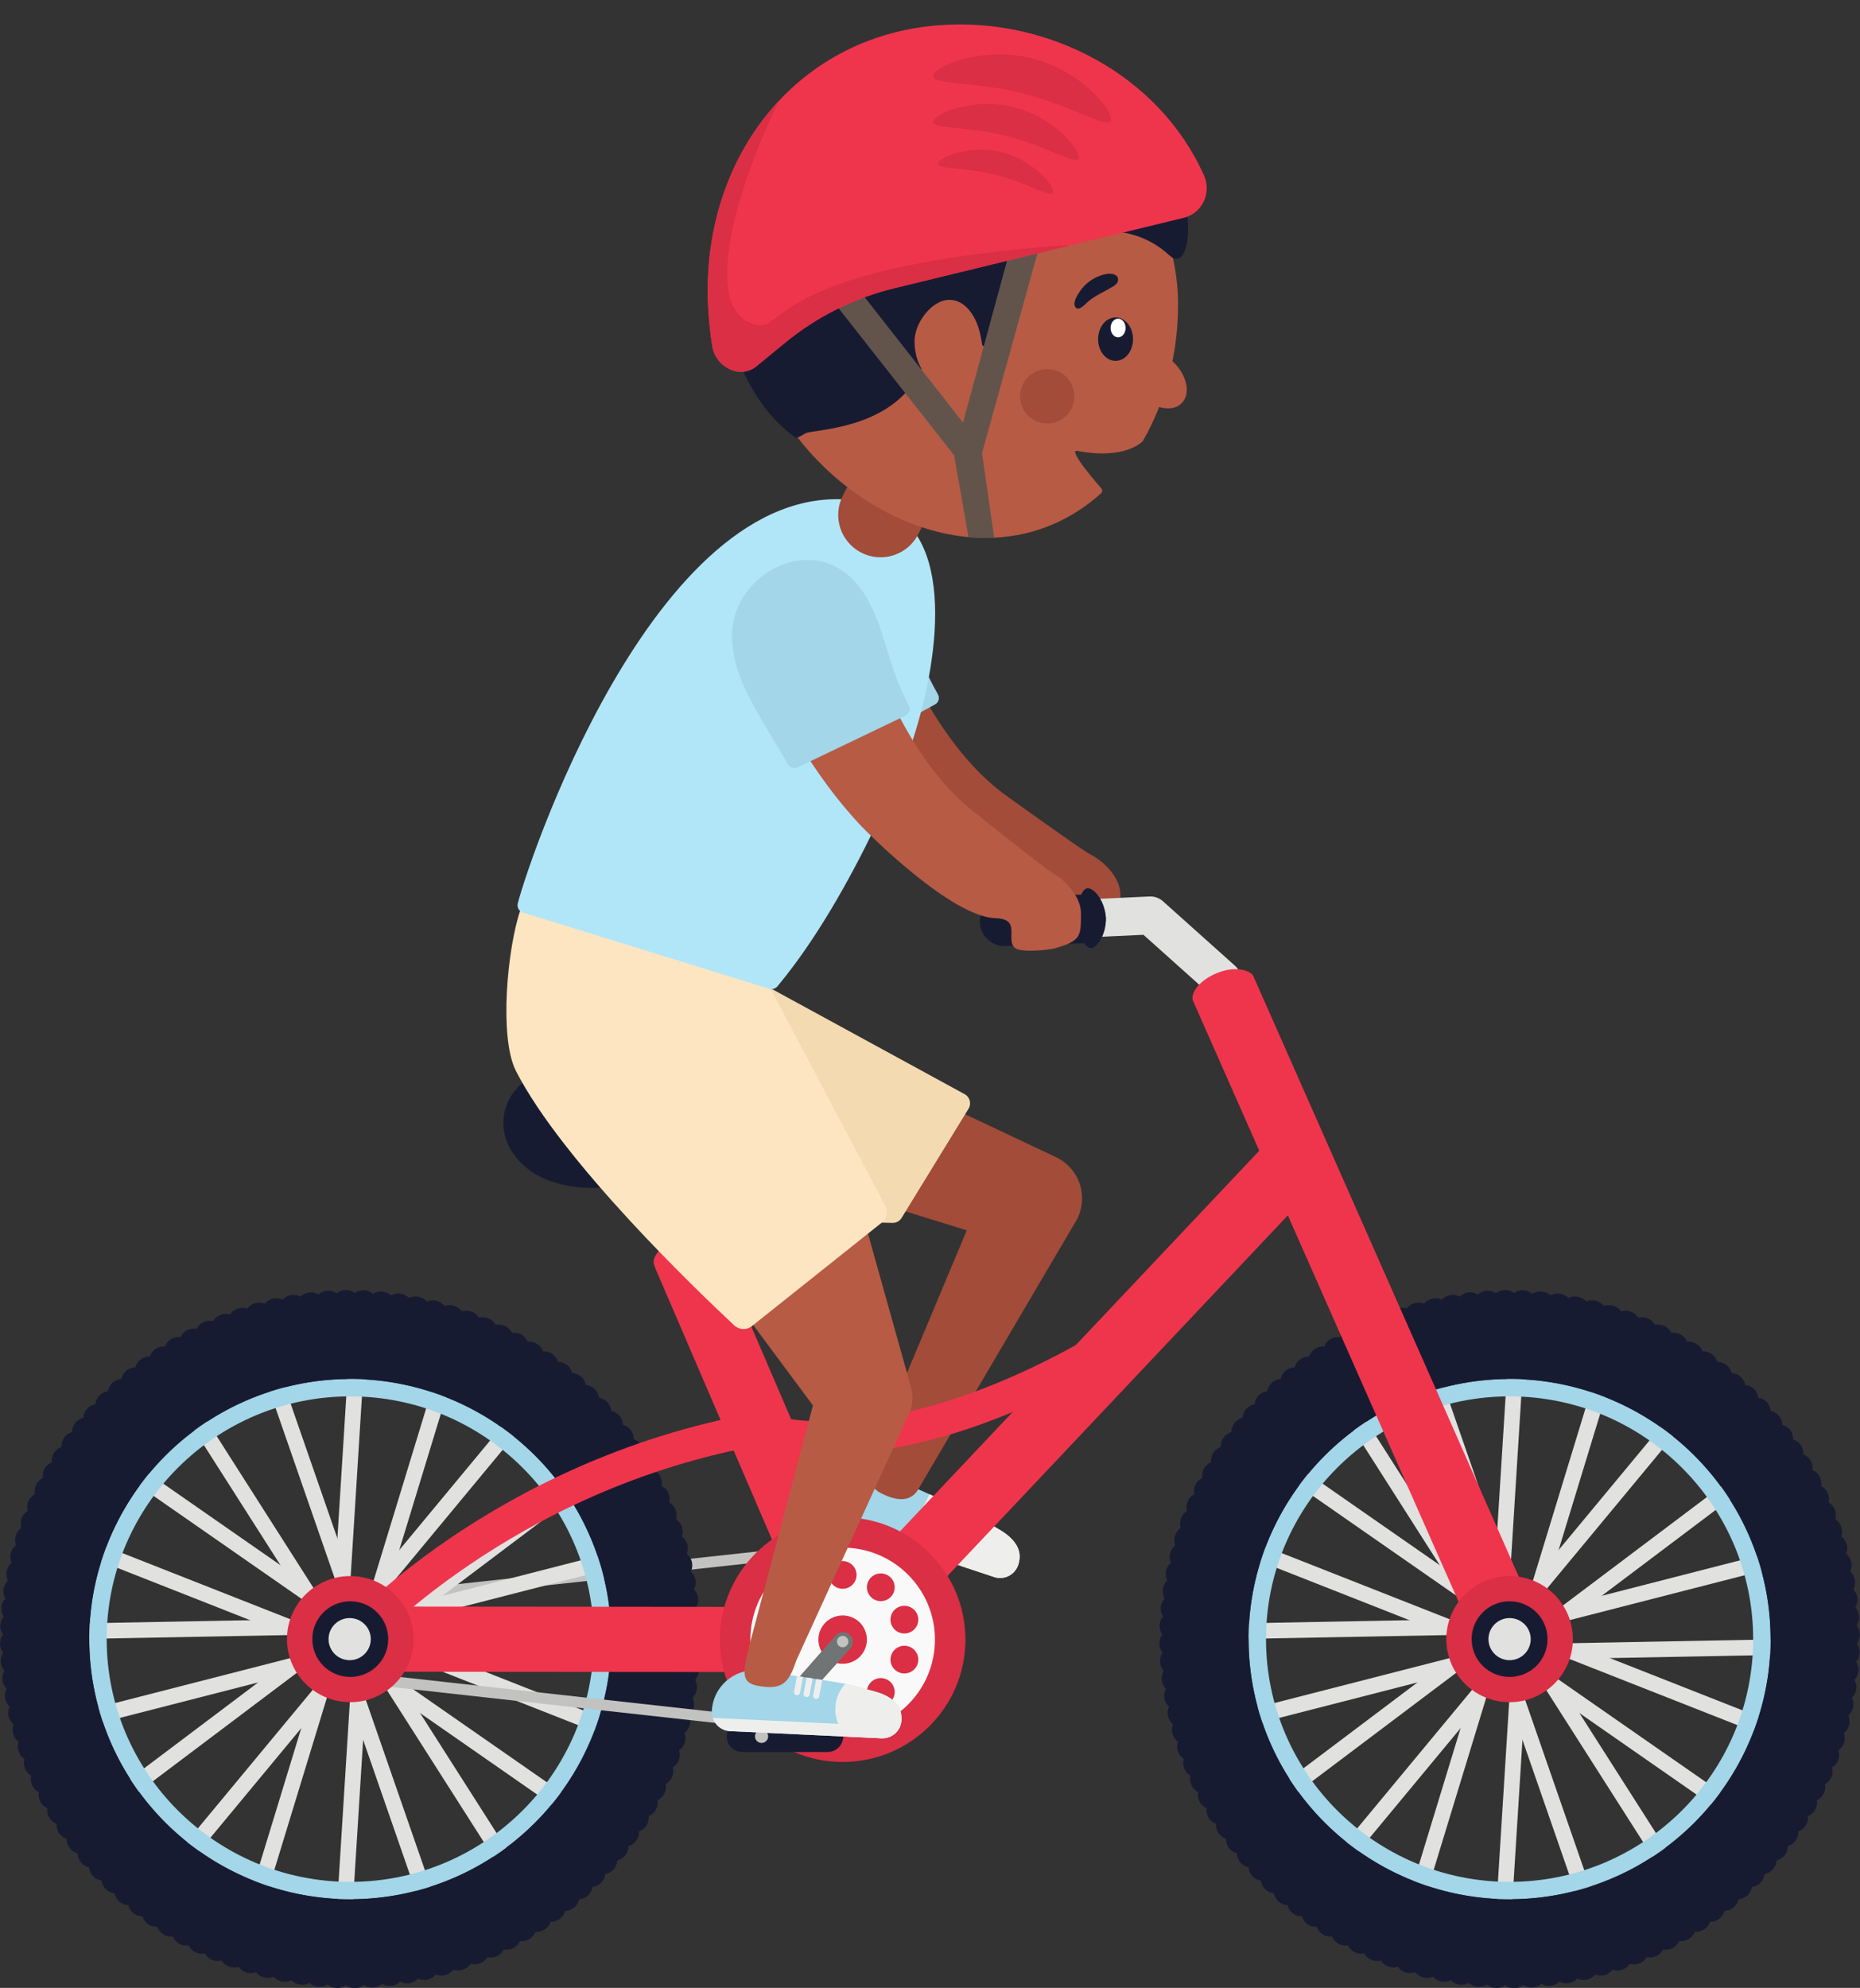 <?xml version="1.0" encoding="UTF-8"?><svg xmlns="http://www.w3.org/2000/svg" xmlns:xlink="http://www.w3.org/1999/xlink" height="496.0" preserveAspectRatio="xMidYMid meet" version="1.0" viewBox="0.0 -6.1 464.1 496.0" width="464.1" zoomAndPan="magnify"><rect x="0.0" y="-6.1" width="464.1" height="496.0" fill="#333333" stroke="none"/><defs><clipPath id="a"><path d="M 289 315 L 464.059 315 L 464.059 489.98 L 289 489.98 Z M 289 315"/></clipPath><clipPath id="b"><path d="M 0 315 L 175 315 L 175 489.98 L 0 489.98 Z M 0 315"/></clipPath></defs><g><g><path d="M 221.793 148.434 C 221.793 148.441 221.785 148.434 221.789 148.453 L 221.816 148.535 L 221.875 148.715 L 222.008 149.113 L 222.305 149.965 C 222.512 150.543 222.734 151.133 222.961 151.727 C 223.41 152.91 223.902 154.102 224.398 155.293 C 225.406 157.672 226.492 160.035 227.648 162.359 C 229.953 167.016 232.559 171.488 235.41 175.695 C 236.852 177.785 238.355 179.809 239.926 181.742 C 241.512 183.652 243.16 185.473 244.879 187.184 C 246.609 188.859 248.406 190.414 250.266 191.832 C 252.141 193.203 269.727 205.824 271.715 206.883 L 272.129 207.102 C 275.723 209.012 279.367 212.891 279.531 216.711 C 279.77 222.172 280.094 223.504 273.633 225.703 C 271.863 226.305 265.48 227.23 263.754 226.293 C 260.719 224.637 265.078 218.836 258.328 219 C 247.328 219.273 225.555 199.574 223.223 197.328 C 220.914 195.07 218.723 192.73 216.637 190.324 C 212.5 185.5 208.758 180.441 205.375 175.191 C 203.68 172.566 202.066 169.895 200.527 167.16 C 199.766 165.789 199.008 164.41 198.277 162.996 C 197.91 162.285 197.551 161.574 197.188 160.84 L 196.648 159.723 L 196.371 159.133 L 196.227 158.812 L 196.051 158.422 L 194.367 154.57 C 191.195 147.328 194.496 138.887 201.738 135.715 C 208.98 132.543 217.426 135.844 220.594 143.086 C 221.352 144.812 221.738 146.656 221.793 148.434" fill="#a24c39"/></g><g><path d="M 233.305 169.672 L 207.09 183.906 C 206.273 184.352 205.242 184.117 204.715 183.352 C 203.777 182 202.859 180.629 201.965 179.246 C 196.484 170.746 189.004 161.441 189.039 150.797 C 189.086 137.414 205.27 126.512 216.922 135.133 C 225.344 141.359 227.082 153.441 231.473 162.301 C 232.289 163.953 233.145 165.578 234.035 167.176 C 234.531 168.062 234.195 169.188 233.305 169.672" fill="#a2d6e8"/></g><g><path d="M 254.078 384.332 C 253.891 384.902 253.613 385.41 253.25 385.84 C 253.199 385.902 253.141 385.969 253.086 386.031 C 252.688 386.48 252.207 386.84 251.684 387.105 C 250.594 387.652 249.293 387.785 248.039 387.367 L 212.129 375.449 C 210.926 375.051 209.984 374.207 209.422 373.16 C 209.09 372.531 208.891 371.832 208.863 371.105 C 208.828 370.547 208.91 369.969 209.102 369.402 C 211.102 363.367 217.895 360.414 223.684 363.043 C 224.344 363.348 227.969 364.957 231.918 366.738 C 232.371 366.938 232.836 367.148 233.297 367.355 C 233.578 367.484 233.859 367.609 234.145 367.734 C 234.598 367.945 235.047 368.145 235.496 368.348 C 235.797 368.484 236.09 368.617 236.383 368.75 C 236.828 368.957 237.27 369.152 237.691 369.348 C 240.285 370.531 242.379 371.512 242.996 371.859 C 245.234 373.109 247.465 374.391 249.633 375.711 C 252.785 377.629 255.383 380.406 254.078 384.332" fill="#a2d6e8"/></g><g><path d="M 253.25 385.84 C 252.828 386.379 252.285 386.805 251.688 387.105 C 250.594 387.652 249.293 387.785 248.039 387.371 L 212.129 375.453 C 210.199 374.812 208.945 373.039 208.867 371.109 L 253.25 385.84" fill="#eeefed"/></g><g><path d="M 254.078 384.332 C 253.891 384.902 253.613 385.41 253.25 385.84 C 252.82 386.375 252.281 386.801 251.684 387.105 C 250.59 387.648 249.289 387.785 248.035 387.367 L 239.949 384.684 C 238.543 382.422 238.117 379.578 239.02 376.855 C 239.738 374.688 241.184 372.965 242.996 371.859 C 245.234 373.109 247.465 374.391 249.633 375.711 C 252.785 377.629 255.383 380.406 254.078 384.332" fill="#eeefed"/></g><g><path d="M 233.297 367.355 C 233.285 367.387 233.273 367.414 233.258 367.445 L 231.523 370.941 C 231.336 371.316 230.883 371.473 230.508 371.285 C 230.133 371.102 229.98 370.645 230.164 370.273 L 231.898 366.77 C 231.902 366.758 231.91 366.746 231.918 366.738 C 232.371 366.938 232.836 367.148 233.297 367.355" fill="#eeefed"/></g><g><path d="M 235.477 368.43 C 235.465 368.461 235.449 368.492 235.438 368.523 L 233.703 372.023 C 233.52 372.398 233.059 372.551 232.688 372.363 C 232.312 372.184 232.156 371.723 232.344 371.352 L 234.074 367.848 C 234.098 367.809 234.117 367.773 234.145 367.734 C 234.598 367.945 235.047 368.145 235.496 368.348 C 235.492 368.379 235.484 368.402 235.477 368.43" fill="#eeefed"/></g><g><path d="M 237.656 369.504 C 237.645 369.539 237.629 369.57 237.613 369.602 L 235.883 373.105 C 235.695 373.477 235.242 373.633 234.863 373.445 C 234.492 373.262 234.34 372.805 234.523 372.43 L 236.258 368.93 C 236.293 368.863 236.336 368.801 236.383 368.75 C 236.828 368.957 237.27 369.152 237.691 369.348 C 237.688 369.398 237.676 369.453 237.656 369.504" fill="#eeefed"/></g><g><path d="M 219.438 261.828 L 262 281.918 L 263.469 282.609 C 269.16 285.297 271.594 292.082 268.91 297.77 C 268.867 297.859 268.801 297.996 268.754 298.086 L 229.402 365.012 C 227.402 368.938 223.695 368.445 219.773 366.445 C 216.152 364.598 216.402 360.609 217.754 356.883 L 246.445 288.414 L 253.203 304.582 L 208.234 290.695 C 200.043 288.168 195.453 279.477 197.984 271.285 C 200.512 263.098 209.203 258.508 217.395 261.035 C 218.074 261.246 218.809 261.539 219.438 261.828" fill="#a24c39"/></g><g><path d="M 224.957 297.797 C 224.484 298.57 223.641 299.039 222.73 299.027 C 214.461 298.938 173.141 297.918 149.211 286.789 C 140.492 282.734 139.668 256.098 138.688 245.199 C 138.559 243.773 139.621 242.516 141.047 242.398 C 149.453 241.699 175.684 239.477 186.68 238.004 C 187.227 237.934 187.773 238.035 188.258 238.297 L 240.707 266.914 C 242.004 267.621 242.445 269.27 241.672 270.531 L 224.957 297.797" fill="#f3dab1"/></g><g><path d="M 206.156 356.75 C 194.84 356.75 188.656 354.395 188.062 354.152 C 185.98 353.316 184.969 350.953 185.805 348.867 C 186.641 346.785 189.008 345.773 191.09 346.609 C 191.145 346.633 199.242 349.68 214.316 348.164 C 228.34 346.758 251.395 341.012 281.621 321.637 C 283.512 320.426 286.023 320.977 287.238 322.863 C 288.449 324.754 287.898 327.27 286.008 328.48 C 249.586 351.828 222.512 356.75 206.156 356.75" fill="#ef354c"/></g><g><path d="M 171.133 311.473 C 169.223 311.473 167.422 310.312 166.699 308.418 L 156.285 281.059 C 155.352 278.609 156.582 275.871 159.027 274.941 C 161.477 274.008 164.219 275.238 165.148 277.684 L 175.562 305.043 C 176.496 307.492 175.266 310.23 172.82 311.164 C 172.266 311.375 171.695 311.473 171.133 311.473" fill="#e1e1df"/></g><g><path d="M 194.301 278.543 C 192.965 277.156 190.93 276.039 189.441 275.605 C 178.211 272.324 172.25 270.906 162.168 267.234 C 154.688 264.512 147.262 260.953 140.41 260.367 C 134.391 259.855 127.23 264.867 125.875 271.402 C 124.309 278.953 129.656 285.535 136.273 288.203 C 141.258 290.215 147.777 290.855 153.027 289.816 C 159.156 288.598 164.34 285.414 170.703 284.883 C 177.68 284.297 181.008 284.316 187.977 284.742 C 190.426 284.891 194.656 285.312 195.484 282.234 C 195.867 280.805 195.285 279.566 194.301 278.543" fill="#171b32"/></g><g><path d="M 87.543 394.793 L 87.25 392.098 L 210.109 378.707 L 210.402 381.398 L 87.543 394.793" fill="#c2c3c1"/></g><g><path d="M 400.969 327.738 L 404.703 328.871 L 381.344 405.402 L 377.609 404.273 L 400.969 327.738" fill="#e1e1df"/></g><g><path d="M 380.723 324.094 L 376.828 323.852 L 371.832 403.691 L 375.727 403.934 L 380.723 324.094" fill="#e1e1df"/></g><g><path d="M 352.012 327.855 L 355.695 326.582 L 381.938 402.184 L 378.25 403.453 L 352.012 327.855" fill="#e1e1df"/></g><g><path d="M 333.48 336.766 L 330.188 338.848 L 373.234 406.367 L 376.527 404.281 L 333.48 336.766" fill="#e1e1df"/></g><g><path d="M 312.469 356.629 L 314.703 353.438 L 380.52 399.23 L 378.285 402.418 L 312.469 356.629" fill="#e1e1df"/></g><g><path d="M 302.73 374.691 L 301.297 378.305 L 375.945 407.715 L 377.383 404.098 L 302.73 374.691" fill="#e1e1df"/></g><g><path d="M 297.449 403.066 L 297.375 399.18 L 377.633 397.668 L 377.703 401.559 L 297.449 403.066" fill="#e1e1df"/></g><g><path d="M 300.227 423.383 L 301.199 427.148 L 378.934 407.211 L 377.961 403.445 L 300.227 423.383" fill="#e1e1df"/></g><g><path d="M 312.688 449.438 L 310.336 446.332 L 374.371 398.102 L 376.727 401.203 L 312.688 449.438" fill="#e1e1df"/></g><g><path d="M 326.918 464.246 L 329.926 466.723 L 381.055 405.059 L 378.051 402.578 L 326.918 464.246" fill="#e1e1df"/></g><g><path d="M 352.363 478.023 L 348.633 476.891 L 371.992 400.355 L 375.727 401.488 L 352.363 478.023" fill="#e1e1df"/></g><g><path d="M 372.613 481.668 L 376.508 481.91 L 381.504 402.07 L 377.605 401.828 L 372.613 481.668" fill="#e1e1df"/></g><g><path d="M 401.324 477.906 L 397.637 479.18 L 371.395 403.578 L 375.086 402.309 L 401.324 477.906" fill="#e1e1df"/></g><g><path d="M 419.855 468.996 L 423.148 466.91 L 380.102 399.395 L 376.809 401.477 L 419.855 468.996" fill="#e1e1df"/></g><g><path d="M 440.863 449.137 L 438.633 452.324 L 372.812 406.531 L 375.047 403.344 L 440.863 449.137" fill="#e1e1df"/></g><g><path d="M 450.602 431.07 L 452.035 427.453 L 377.387 398.047 L 375.953 401.664 L 450.602 431.07" fill="#e1e1df"/></g><g><path d="M 455.887 402.695 L 455.957 406.582 L 375.703 408.094 L 375.629 404.203 L 455.887 402.695" fill="#e1e1df"/></g><g><path d="M 453.109 382.379 L 452.137 378.613 L 374.398 398.551 L 375.371 402.316 L 453.109 382.379" fill="#e1e1df"/></g><g><path d="M 440.645 356.324 L 442.996 359.426 L 378.961 407.66 L 376.609 404.559 L 440.645 356.324" fill="#e1e1df"/></g><g><path d="M 426.418 341.516 L 423.41 339.039 L 372.277 400.703 L 375.285 403.184 L 426.418 341.516" fill="#e1e1df"/></g><g><path d="M 376.668 337.977 C 340.758 337.977 311.543 367.094 311.543 402.883 C 311.543 438.668 340.758 467.785 376.668 467.785 C 412.578 467.785 441.793 438.668 441.793 402.883 C 441.793 367.094 412.578 337.977 376.668 337.977 Z M 376.668 463.449 C 343.156 463.449 315.891 436.277 315.891 402.883 C 315.891 369.484 343.156 342.312 376.668 342.312 C 410.18 342.312 437.441 369.484 437.441 402.883 C 437.441 436.277 410.18 463.449 376.668 463.449" fill="#a2d6e8"/></g><g clip-path="url(#a)"><path d="M 314.703 422.852 C 303.652 388.801 322.461 352.137 356.629 341.125 C 390.797 330.113 427.582 348.859 438.633 382.91 C 449.68 416.961 430.871 453.625 396.707 464.637 C 362.539 475.648 325.75 456.902 314.703 422.852 Z M 464.062 401.785 C 464.062 400.918 463.762 400.121 463.258 399.488 C 463.691 398.844 463.93 398.062 463.887 397.23 C 463.84 396.363 463.496 395.582 462.961 394.977 C 463.359 394.309 463.559 393.52 463.469 392.688 C 463.379 391.824 462.992 391.062 462.43 390.484 C 462.789 389.801 462.945 389 462.816 388.176 C 462.68 387.316 462.254 386.574 461.66 386.027 C 461.984 385.324 462.098 384.52 461.926 383.703 C 461.742 382.852 461.281 382.133 460.656 381.617 C 460.945 380.898 461.02 380.086 460.801 379.281 C 460.574 378.441 460.074 377.75 459.426 377.266 C 459.676 376.535 459.703 375.719 459.445 374.926 C 459.176 374.098 458.641 373.434 457.969 372.984 C 458.18 372.242 458.164 371.426 457.863 370.645 C 457.551 369.836 456.984 369.195 456.285 368.785 C 456.461 368.031 456.402 367.219 456.062 366.453 C 455.707 365.66 455.105 365.055 454.387 364.68 C 454.52 363.918 454.418 363.105 454.039 362.363 C 453.641 361.586 453.008 361.012 452.266 360.676 C 452.359 359.906 452.223 359.105 451.805 358.383 C 451.367 357.629 450.699 357.102 449.945 356.805 C 450 356.027 449.824 355.23 449.367 354.527 C 448.891 353.797 448.195 353.301 447.426 353.047 C 447.438 352.266 447.223 351.48 446.727 350.801 C 446.215 350.094 445.492 349.641 444.711 349.422 C 444.684 348.645 444.426 347.867 443.895 347.219 C 443.344 346.539 442.602 346.121 441.809 345.945 C 441.742 345.172 441.441 344.41 440.883 343.785 C 440.297 343.141 439.531 342.762 438.73 342.629 C 438.621 341.855 438.285 341.113 437.688 340.52 C 437.07 339.902 436.289 339.566 435.48 339.473 C 435.332 338.711 434.957 337.984 434.332 337.422 C 433.68 336.84 432.883 336.543 432.07 336.492 C 431.883 335.738 431.469 335.031 430.812 334.504 C 430.137 333.953 429.32 333.699 428.508 333.691 C 428.281 332.949 427.828 332.266 427.148 331.773 C 426.441 331.262 425.613 331.051 424.805 331.086 C 424.535 330.352 424.051 329.695 423.348 329.238 C 422.613 328.762 421.777 328.594 420.969 328.672 C 420.664 327.953 420.145 327.324 419.414 326.902 C 418.66 326.469 417.82 326.344 417.02 326.461 C 416.68 325.762 416.117 325.16 415.367 324.777 C 414.59 324.383 413.738 324.289 412.945 324.449 C 412.566 323.773 411.977 323.207 411.211 322.867 C 410.414 322.512 409.559 322.465 408.777 322.664 C 408.363 322.008 407.742 321.473 406.965 321.176 C 406.148 320.863 405.293 320.859 404.52 321.098 C 404.07 320.465 403.426 319.965 402.629 319.707 C 401.801 319.438 400.945 319.477 400.188 319.758 C 399.707 319.148 399.035 318.684 398.227 318.469 C 397.383 318.242 396.531 318.324 395.789 318.645 C 395.277 318.062 394.582 317.633 393.766 317.457 C 392.91 317.277 392.066 317.406 391.34 317.766 C 390.797 317.207 390.082 316.812 389.254 316.684 C 388.395 316.547 387.555 316.719 386.848 317.113 C 386.281 316.59 385.543 316.23 384.711 316.145 C 383.844 316.055 383.016 316.27 382.332 316.703 C 381.734 316.207 380.98 315.887 380.145 315.844 C 379.273 315.797 378.457 316.059 377.797 316.523 C 377.176 316.059 376.406 315.781 375.57 315.781 C 374.695 315.781 373.898 316.082 373.262 316.586 C 372.617 316.152 371.832 315.914 370.996 315.957 C 370.125 316.004 369.344 316.348 368.734 316.879 C 368.066 316.484 367.273 316.285 366.441 316.371 C 365.574 316.465 364.809 316.848 364.23 317.41 C 363.543 317.051 362.738 316.895 361.91 317.023 C 361.051 317.16 360.305 317.586 359.758 318.176 C 359.055 317.852 358.242 317.738 357.422 317.914 C 356.57 318.094 355.848 318.555 355.332 319.176 C 354.613 318.887 353.797 318.816 352.988 319.031 C 352.145 319.258 351.449 319.754 350.965 320.402 C 350.23 320.152 349.414 320.125 348.617 320.383 C 347.785 320.652 347.117 321.184 346.672 321.855 C 345.922 321.645 345.105 321.66 344.324 321.961 C 343.508 322.27 342.867 322.84 342.457 323.531 C 341.699 323.359 340.883 323.418 340.117 323.758 C 339.32 324.109 338.711 324.711 338.336 325.426 C 337.57 325.293 336.758 325.395 336.012 325.77 C 335.23 326.168 334.652 326.801 334.316 327.539 C 333.547 327.445 332.742 327.582 332.02 327.996 C 331.262 328.434 330.73 329.102 330.434 329.852 C 329.652 329.797 328.852 329.973 328.148 330.43 C 327.414 330.902 326.918 331.598 326.66 332.363 C 325.883 332.352 325.09 332.566 324.41 333.059 C 323.703 333.57 323.242 334.289 323.027 335.07 C 322.246 335.098 321.469 335.352 320.812 335.879 C 320.137 336.43 319.715 337.172 319.539 337.961 C 318.762 338.027 317.996 338.324 317.371 338.887 C 316.723 339.469 316.344 340.23 316.207 341.027 C 315.434 341.137 314.688 341.473 314.094 342.066 C 313.473 342.684 313.137 343.465 313.043 344.266 C 312.277 344.414 311.547 344.789 310.984 345.414 C 310.398 346.062 310.102 346.859 310.051 347.664 C 309.293 347.852 308.586 348.266 308.059 348.918 C 307.508 349.594 307.25 350.406 307.242 351.215 C 306.496 351.441 305.812 351.891 305.316 352.57 C 304.805 353.273 304.59 354.098 304.625 354.906 C 303.891 355.172 303.23 355.656 302.773 356.359 C 302.297 357.09 302.129 357.926 302.203 358.73 C 301.484 359.035 300.852 359.551 300.43 360.277 C 299.996 361.031 299.871 361.867 299.988 362.664 C 299.285 363.008 298.68 363.566 298.301 364.312 C 297.902 365.09 297.809 365.934 297.969 366.727 C 297.289 367.105 296.723 367.691 296.383 368.453 C 296.027 369.246 295.977 370.098 296.176 370.883 C 295.52 371.293 294.984 371.91 294.684 372.688 C 294.371 373.5 294.363 374.352 294.605 375.121 C 293.973 375.57 293.469 376.215 293.211 377.008 C 292.941 377.832 292.98 378.684 293.262 379.441 C 292.652 379.922 292.184 380.59 291.965 381.395 C 291.738 382.234 291.824 383.082 292.145 383.824 C 291.559 384.332 291.129 385.027 290.953 385.84 C 290.77 386.691 290.902 387.535 291.262 388.258 C 290.703 388.797 290.305 389.512 290.176 390.336 C 290.039 391.195 290.211 392.031 290.609 392.734 C 290.082 393.301 289.723 394.035 289.637 394.863 C 289.543 395.73 289.762 396.555 290.195 397.234 C 289.695 397.828 289.379 398.582 289.336 399.414 C 289.289 400.281 289.547 401.094 290.016 401.754 C 289.551 402.371 289.27 403.141 289.27 403.973 C 289.27 404.844 289.574 405.641 290.074 406.273 C 289.645 406.918 289.406 407.699 289.449 408.531 C 289.492 409.398 289.84 410.18 290.371 410.785 C 289.973 411.449 289.777 412.242 289.863 413.074 C 289.957 413.938 290.34 414.699 290.906 415.277 C 290.543 415.961 290.387 416.762 290.52 417.586 C 290.656 418.445 291.078 419.188 291.676 419.734 C 291.348 420.434 291.234 421.242 291.41 422.059 C 291.59 422.91 292.055 423.629 292.676 424.141 C 292.387 424.859 292.316 425.676 292.531 426.48 C 292.758 427.32 293.258 428.012 293.906 428.492 C 293.656 429.227 293.629 430.043 293.887 430.836 C 294.156 431.664 294.691 432.328 295.367 432.777 C 295.152 433.52 295.168 434.336 295.469 435.113 C 295.781 435.926 296.352 436.562 297.047 436.977 C 296.875 437.73 296.934 438.543 297.273 439.305 C 297.629 440.102 298.23 440.707 298.945 441.082 C 298.812 441.844 298.914 442.652 299.297 443.398 C 299.691 444.176 300.328 444.75 301.066 445.086 C 300.977 445.855 301.109 446.656 301.527 447.375 C 301.965 448.133 302.637 448.66 303.391 448.957 C 303.336 449.734 303.512 450.531 303.969 451.234 C 304.445 451.965 305.141 452.457 305.91 452.719 C 305.895 453.496 306.113 454.281 306.605 454.961 C 307.121 455.664 307.844 456.121 308.625 456.34 C 308.652 457.117 308.91 457.891 309.438 458.543 C 309.988 459.223 310.73 459.641 311.523 459.816 C 311.594 460.59 311.891 461.352 312.453 461.973 C 313.039 462.621 313.805 463 314.605 463.133 C 314.711 463.906 315.051 464.648 315.645 465.242 C 316.262 465.859 317.047 466.195 317.852 466.289 C 318 467.055 318.379 467.777 319.004 468.34 C 319.652 468.922 320.453 469.219 321.262 469.27 C 321.453 470.023 321.867 470.73 322.52 471.258 C 323.199 471.805 324.016 472.062 324.824 472.066 C 325.055 472.812 325.504 473.496 326.184 473.988 C 326.891 474.5 327.719 474.711 328.531 474.676 C 328.797 475.41 329.281 476.066 329.988 476.523 C 330.723 477 331.559 477.168 332.367 477.09 C 332.672 477.805 333.191 478.438 333.918 478.855 C 334.676 479.293 335.516 479.418 336.312 479.301 C 336.656 480 337.219 480.602 337.969 480.984 C 338.746 481.379 339.598 481.473 340.391 481.312 C 340.77 481.988 341.359 482.555 342.121 482.895 C 342.918 483.246 343.773 483.297 344.559 483.098 C 344.973 483.754 345.59 484.289 346.371 484.586 C 347.188 484.898 348.043 484.902 348.816 484.66 C 349.262 485.293 349.906 485.797 350.703 486.055 C 351.535 486.324 352.391 486.281 353.148 486.004 C 353.629 486.613 354.301 487.078 355.105 487.293 C 355.949 487.52 356.801 487.434 357.547 487.113 C 358.055 487.699 358.75 488.129 359.57 488.305 C 360.422 488.484 361.27 488.355 361.996 487.996 C 362.535 488.555 363.254 488.949 364.078 489.078 C 364.941 489.215 365.777 489.043 366.484 488.645 C 367.055 489.172 367.789 489.531 368.621 489.617 C 369.492 489.707 370.32 489.492 371.004 489.059 C 371.598 489.555 372.352 489.875 373.188 489.918 C 374.059 489.961 374.875 489.703 375.535 489.238 C 376.156 489.699 376.926 489.98 377.766 489.98 C 378.637 489.98 379.438 489.68 380.07 489.18 C 380.719 489.609 381.5 489.848 382.336 489.805 C 383.207 489.758 383.992 489.414 384.602 488.883 C 385.266 489.277 386.062 489.477 386.895 489.387 C 387.762 489.297 388.527 488.914 389.105 488.352 C 389.793 488.711 390.598 488.867 391.422 488.734 C 392.285 488.602 393.027 488.18 393.574 487.582 C 394.281 487.91 395.094 488.023 395.91 487.848 C 396.766 487.668 397.484 487.207 398 486.586 C 398.723 486.875 399.539 486.945 400.348 486.73 C 401.191 486.504 401.887 486.008 402.367 485.359 C 403.102 485.609 403.922 485.637 404.719 485.379 C 405.547 485.109 406.215 484.578 406.664 483.906 C 407.41 484.117 408.23 484.102 409.012 483.805 C 409.824 483.492 410.465 482.926 410.879 482.23 C 411.637 482.402 412.453 482.344 413.219 482.004 C 414.016 481.652 414.621 481.051 414.996 480.336 C 415.762 480.469 416.574 480.367 417.32 479.988 C 418.102 479.594 418.68 478.961 419.016 478.223 C 419.789 478.316 420.59 478.18 421.316 477.766 C 422.074 477.328 422.602 476.66 422.902 475.91 C 423.68 475.965 424.48 475.789 425.188 475.332 C 425.922 474.859 426.414 474.164 426.672 473.398 C 427.453 473.41 428.242 473.195 428.926 472.703 C 429.633 472.191 430.09 471.473 430.309 470.691 C 431.09 470.664 431.867 470.41 432.52 469.883 C 433.199 469.332 433.617 468.594 433.797 467.801 C 434.574 467.734 435.336 467.438 435.961 466.875 C 436.613 466.293 436.992 465.531 437.125 464.734 C 437.898 464.625 438.645 464.289 439.242 463.695 C 439.859 463.078 440.199 462.301 440.289 461.496 C 441.059 461.348 441.785 460.973 442.348 460.348 C 442.934 459.699 443.23 458.902 443.281 458.098 C 444.039 457.906 444.746 457.496 445.277 456.844 C 445.828 456.168 446.082 455.355 446.09 454.547 C 446.836 454.32 447.523 453.871 448.016 453.191 C 448.531 452.484 448.742 451.66 448.711 450.855 C 449.441 450.59 450.102 450.105 450.562 449.402 C 451.035 448.668 451.207 447.836 451.129 447.031 C 451.848 446.727 452.48 446.207 452.902 445.484 C 453.34 444.73 453.465 443.895 453.348 443.098 C 454.051 442.754 454.652 442.195 455.035 441.449 C 455.434 440.676 455.527 439.824 455.367 439.035 C 456.047 438.656 456.613 438.07 456.953 437.309 C 457.309 436.516 457.359 435.66 457.156 434.879 C 457.816 434.469 458.352 433.852 458.652 433.074 C 458.965 432.262 458.969 431.41 458.727 430.637 C 459.363 430.191 459.867 429.551 460.125 428.758 C 460.395 427.93 460.355 427.078 460.07 426.32 C 460.684 425.844 461.152 425.172 461.367 424.367 C 461.594 423.527 461.512 422.68 461.188 421.938 C 461.773 421.43 462.207 420.734 462.383 419.918 C 462.562 419.07 462.434 418.227 462.074 417.504 C 462.633 416.965 463.027 416.25 463.16 415.426 C 463.297 414.566 463.121 413.73 462.727 413.027 C 463.254 412.461 463.609 411.727 463.699 410.898 C 463.789 410.031 463.574 409.207 463.141 408.527 C 463.637 407.93 463.957 407.18 464 406.348 C 464.047 405.48 463.785 404.664 463.316 404.008 C 463.785 403.387 464.062 402.621 464.062 401.785" fill="#171b32"/></g><g><path d="M 314.586 264.246 C 312.785 264.246 311.062 263.211 310.27 261.465 L 301.074 241.262 L 285.312 227.145 L 257.77 228.434 C 255.152 228.559 252.934 226.535 252.812 223.918 C 252.691 221.301 254.711 219.082 257.328 218.961 L 286.809 217.582 C 288.059 217.52 289.266 217.957 290.191 218.785 L 308.141 234.859 C 308.629 235.297 309.023 235.832 309.293 236.43 L 318.898 257.539 C 319.984 259.922 318.934 262.734 316.551 263.816 C 315.91 264.105 315.242 264.246 314.586 264.246" fill="#e1e1df"/></g><g><path d="M 250.789 229.938 L 270.066 229.27 C 273.422 229.152 276.047 226.34 275.93 222.984 C 275.812 219.633 273 217.008 269.645 217.125 L 250.367 217.793 C 247.016 217.91 244.391 220.723 244.508 224.078 C 244.625 227.43 247.438 230.055 250.789 229.938" fill="#171b32"/></g><g><path d="M 111.699 327.738 L 115.43 328.871 L 92.07 405.402 L 88.34 404.273 L 111.699 327.738" fill="#e1e1df"/></g><g><path d="M 91.453 324.094 L 87.559 323.852 L 82.562 403.691 L 86.457 403.934 L 91.453 324.094" fill="#e1e1df"/></g><g><path d="M 62.738 327.855 L 66.426 326.582 L 92.668 402.184 L 88.98 403.453 L 62.738 327.855" fill="#e1e1df"/></g><g><path d="M 44.207 336.766 L 40.914 338.848 L 83.965 406.367 L 87.258 404.281 L 44.207 336.766" fill="#e1e1df"/></g><g><path d="M 23.199 356.629 L 25.43 353.438 L 91.25 399.23 L 89.016 402.418 L 23.199 356.629" fill="#e1e1df"/></g><g><path d="M 13.461 374.691 L 12.027 378.305 L 86.676 407.715 L 88.109 404.098 L 13.461 374.691" fill="#e1e1df"/></g><g><path d="M 8.18 403.066 L 8.105 399.18 L 88.359 397.668 L 88.434 401.559 L 8.18 403.066" fill="#e1e1df"/></g><g><path d="M 10.957 423.383 L 11.926 427.148 L 89.664 407.211 L 88.691 403.445 L 10.957 423.383" fill="#e1e1df"/></g><g><path d="M 23.418 449.438 L 21.066 446.332 L 85.102 398.102 L 87.453 401.203 L 23.418 449.438" fill="#e1e1df"/></g><g><path d="M 37.648 464.246 L 40.656 466.723 L 91.785 405.059 L 88.777 402.578 L 37.648 464.246" fill="#e1e1df"/></g><g><path d="M 63.094 478.023 L 59.359 476.891 L 82.719 400.355 L 86.453 401.488 L 63.094 478.023" fill="#e1e1df"/></g><g><path d="M 83.34 481.668 L 87.234 481.91 L 92.23 402.07 L 88.336 401.828 L 83.34 481.668" fill="#e1e1df"/></g><g><path d="M 112.055 477.906 L 108.367 479.18 L 82.125 403.578 L 85.812 402.309 L 112.055 477.906" fill="#e1e1df"/></g><g><path d="M 130.586 468.996 L 133.879 466.91 L 90.828 399.395 L 87.535 401.477 L 130.586 468.996" fill="#e1e1df"/></g><g><path d="M 151.594 449.137 L 149.359 452.324 L 83.543 406.531 L 85.777 403.344 L 151.594 449.137" fill="#e1e1df"/></g><g><path d="M 161.332 431.07 L 162.766 427.453 L 88.117 398.047 L 86.684 401.664 L 161.332 431.07" fill="#e1e1df"/></g><g><path d="M 166.613 402.695 L 166.688 406.582 L 86.434 408.094 L 86.359 404.203 L 166.613 402.695" fill="#e1e1df"/></g><g><path d="M 163.836 382.379 L 162.863 378.613 L 85.129 398.551 L 86.102 402.316 L 163.836 382.379" fill="#e1e1df"/></g><g><path d="M 151.375 356.324 L 153.727 359.426 L 89.691 407.66 L 87.336 404.559 L 151.375 356.324" fill="#e1e1df"/></g><g><path d="M 137.145 341.516 L 134.137 339.039 L 83.008 400.703 L 86.016 403.184 L 137.145 341.516" fill="#e1e1df"/></g><g><path d="M 87.395 337.977 C 51.484 337.977 22.273 367.094 22.273 402.883 C 22.273 438.668 51.484 467.785 87.395 467.785 C 123.305 467.785 152.52 438.668 152.52 402.883 C 152.52 367.094 123.305 337.977 87.395 337.977 Z M 87.395 463.449 C 53.883 463.449 26.621 436.277 26.621 402.883 C 26.621 369.484 53.883 342.312 87.395 342.312 C 120.906 342.312 148.172 369.484 148.172 402.883 C 148.172 436.277 120.906 463.449 87.395 463.449" fill="#a2d6e8"/></g><g clip-path="url(#b)"><path d="M 25.43 422.852 C 14.383 388.801 33.191 352.137 67.355 341.125 C 101.523 330.113 138.312 348.859 149.359 382.91 C 160.41 416.961 141.602 453.625 107.434 464.637 C 73.266 475.648 36.48 456.902 25.43 422.852 Z M 174.793 401.785 C 174.793 400.918 174.488 400.121 173.988 399.488 C 174.422 398.844 174.656 398.062 174.613 397.23 C 174.57 396.363 174.227 395.582 173.691 394.977 C 174.09 394.309 174.285 393.52 174.199 392.688 C 174.105 391.824 173.723 391.062 173.156 390.484 C 173.52 389.801 173.676 389 173.543 388.176 C 173.406 387.316 172.984 386.574 172.387 386.027 C 172.715 385.324 172.828 384.52 172.652 383.703 C 172.473 382.852 172.012 382.133 171.387 381.617 C 171.676 380.898 171.746 380.086 171.531 379.281 C 171.305 378.441 170.805 377.75 170.156 377.266 C 170.406 376.535 170.434 375.719 170.176 374.926 C 169.906 374.098 169.371 373.434 168.695 372.984 C 168.91 372.242 168.895 371.426 168.594 370.645 C 168.281 369.836 167.711 369.195 167.016 368.785 C 167.188 368.031 167.129 367.219 166.789 366.453 C 166.434 365.66 165.832 365.055 165.117 364.68 C 165.25 363.918 165.148 363.105 164.77 362.363 C 164.371 361.586 163.734 361.012 162.996 360.676 C 163.086 359.906 162.953 359.105 162.535 358.383 C 162.098 357.629 161.43 357.102 160.672 356.805 C 160.727 356.027 160.555 355.23 160.094 354.527 C 159.617 353.797 158.922 353.301 158.152 353.047 C 158.168 352.266 157.949 351.48 157.457 350.801 C 156.941 350.094 156.223 349.641 155.438 349.422 C 155.41 348.645 155.152 347.867 154.625 347.219 C 154.074 346.539 153.332 346.121 152.539 345.945 C 152.473 345.172 152.172 344.41 151.609 343.785 C 151.023 343.141 150.262 342.762 149.461 342.629 C 149.352 341.855 149.012 341.113 148.418 340.52 C 147.801 339.902 147.016 339.566 146.211 339.473 C 146.062 338.711 145.684 337.984 145.059 337.422 C 144.41 336.84 143.609 336.543 142.801 336.492 C 142.609 335.738 142.195 335.031 141.543 334.504 C 140.863 333.953 140.051 333.699 139.238 333.691 C 139.008 332.949 138.559 332.266 137.879 331.773 C 137.172 331.262 136.344 331.051 135.531 331.086 C 135.266 330.352 134.781 329.695 134.074 329.238 C 133.34 328.762 132.504 328.594 131.695 328.672 C 131.391 327.953 130.871 327.324 130.145 326.902 C 129.391 326.469 128.551 326.344 127.75 326.461 C 127.406 325.762 126.844 325.16 126.094 324.777 C 125.316 324.383 124.469 324.289 123.672 324.449 C 123.297 323.773 122.703 323.207 121.941 322.867 C 121.145 322.512 120.289 322.465 119.504 322.664 C 119.09 322.008 118.473 321.473 117.691 321.176 C 116.879 320.863 116.02 320.859 115.246 321.098 C 114.801 320.465 114.156 319.965 113.359 319.707 C 112.527 319.438 111.676 319.477 110.914 319.758 C 110.434 319.148 109.766 318.684 108.957 318.469 C 108.113 318.242 107.262 318.324 106.52 318.645 C 106.008 318.062 105.312 317.633 104.492 317.457 C 103.641 317.277 102.793 317.406 102.066 317.766 C 101.527 317.207 100.809 316.812 99.984 316.684 C 99.121 316.547 98.285 316.719 97.578 317.113 C 97.008 316.59 96.273 316.23 95.441 316.145 C 94.574 316.055 93.742 316.27 93.059 316.703 C 92.465 316.207 91.711 315.887 90.875 315.844 C 90.004 315.797 89.188 316.059 88.527 316.523 C 87.906 316.059 87.137 315.781 86.297 315.781 C 85.426 315.781 84.625 316.082 83.992 316.586 C 83.344 316.152 82.562 315.914 81.727 315.957 C 80.855 316.004 80.07 316.348 79.465 316.879 C 78.797 316.484 78 316.285 77.168 316.371 C 76.301 316.465 75.535 316.848 74.957 317.41 C 74.27 317.051 73.469 316.895 72.641 317.023 C 71.777 317.16 71.035 317.586 70.488 318.176 C 69.781 317.852 68.969 317.738 68.152 317.91 C 67.297 318.094 66.578 318.555 66.062 319.176 C 65.34 318.887 64.523 318.816 63.715 319.031 C 62.875 319.258 62.18 319.754 61.695 320.402 C 60.961 320.152 60.141 320.125 59.344 320.383 C 58.516 320.652 57.848 321.184 57.398 321.855 C 56.652 321.645 55.832 321.66 55.051 321.961 C 54.238 322.27 53.598 322.84 53.184 323.531 C 52.426 323.359 51.609 323.418 50.848 323.758 C 50.051 324.109 49.441 324.711 49.066 325.426 C 48.301 325.293 47.488 325.395 46.742 325.77 C 45.961 326.168 45.383 326.801 45.047 327.539 C 44.277 327.445 43.473 327.582 42.746 327.996 C 41.988 328.434 41.461 329.102 41.16 329.852 C 40.383 329.797 39.582 329.973 38.875 330.43 C 38.145 330.902 37.648 331.598 37.391 332.363 C 36.609 332.352 35.82 332.566 35.137 333.059 C 34.43 333.57 33.973 334.289 33.754 335.07 C 32.977 335.094 32.195 335.352 31.543 335.879 C 30.863 336.43 30.445 337.172 30.27 337.961 C 29.488 338.027 28.727 338.324 28.102 338.887 C 27.453 339.469 27.07 340.23 26.938 341.027 C 26.164 341.137 25.418 341.473 24.82 342.066 C 24.203 342.684 23.863 343.465 23.773 344.266 C 23.004 344.414 22.277 344.789 21.715 345.414 C 21.129 346.062 20.832 346.859 20.781 347.664 C 20.023 347.852 19.316 348.266 18.785 348.918 C 18.234 349.594 17.98 350.406 17.973 351.215 C 17.227 351.441 16.539 351.891 16.047 352.57 C 15.531 353.273 15.32 354.098 15.355 354.906 C 14.621 355.172 13.961 355.656 13.504 356.359 C 13.027 357.09 12.855 357.926 12.934 358.73 C 12.215 359.035 11.582 359.551 11.16 360.277 C 10.723 361.031 10.598 361.867 10.715 362.664 C 10.012 363.008 9.41 363.566 9.027 364.312 C 8.633 365.09 8.539 365.934 8.695 366.727 C 8.02 367.105 7.449 367.691 7.109 368.453 C 6.754 369.246 6.707 370.098 6.906 370.883 C 6.25 371.293 5.711 371.91 5.41 372.688 C 5.098 373.5 5.094 374.352 5.336 375.121 C 4.699 375.57 4.195 376.215 3.938 377.008 C 3.668 377.832 3.707 378.684 3.992 379.441 C 3.379 379.922 2.91 380.59 2.695 381.395 C 2.469 382.234 2.551 383.082 2.875 383.824 C 2.289 384.332 1.855 385.027 1.68 385.84 C 1.5 386.691 1.629 387.535 1.988 388.258 C 1.43 388.797 1.035 389.512 0.906 390.336 C 0.77 391.195 0.941 392.031 1.34 392.734 C 0.809 393.301 0.453 394.035 0.363 394.863 C 0.273 395.73 0.488 396.555 0.922 397.234 C 0.426 397.828 0.105 398.582 0.062 399.414 C 0.016 400.281 0.277 401.094 0.746 401.754 C 0.281 402.371 0 403.141 0 403.973 C 0 404.844 0.301 405.641 0.805 406.273 C 0.371 406.918 0.133 407.699 0.176 408.531 C 0.223 409.398 0.566 410.18 1.102 410.785 C 0.703 411.449 0.504 412.242 0.594 413.074 C 0.684 413.938 1.07 414.699 1.637 415.277 C 1.273 415.961 1.117 416.762 1.246 417.586 C 1.383 418.445 1.809 419.188 2.402 419.73 C 2.078 420.434 1.965 421.242 2.137 422.059 C 2.32 422.91 2.781 423.629 3.406 424.141 C 3.117 424.859 3.047 425.676 3.262 426.48 C 3.488 427.32 3.988 428.012 4.637 428.492 C 4.387 429.227 4.359 430.043 4.617 430.836 C 4.887 431.664 5.422 432.328 6.094 432.777 C 5.883 433.52 5.898 434.336 6.199 435.113 C 6.512 435.926 7.078 436.562 7.777 436.977 C 7.605 437.73 7.66 438.543 8 439.305 C 8.355 440.102 8.957 440.707 9.676 441.082 C 9.543 441.844 9.645 442.652 10.023 443.398 C 10.422 444.176 11.059 444.75 11.797 445.086 C 11.707 445.855 11.84 446.656 12.258 447.375 C 12.695 448.133 13.363 448.66 14.117 448.957 C 14.062 449.734 14.238 450.531 14.699 451.234 C 15.172 451.965 15.867 452.457 16.641 452.719 C 16.625 453.496 16.844 454.281 17.336 454.961 C 17.852 455.664 18.57 456.121 19.352 456.34 C 19.379 457.117 19.637 457.891 20.168 458.543 C 20.719 459.223 21.461 459.641 22.254 459.816 C 22.32 460.59 22.621 461.352 23.184 461.973 C 23.77 462.621 24.531 463 25.332 463.133 C 25.441 463.906 25.777 464.648 26.375 465.242 C 26.992 465.859 27.777 466.195 28.582 466.289 C 28.73 467.055 29.105 467.777 29.73 468.34 C 30.383 468.922 31.184 469.219 31.992 469.27 C 32.18 470.023 32.594 470.73 33.25 471.258 C 33.93 471.805 34.742 472.062 35.555 472.066 C 35.781 472.812 36.234 473.496 36.914 473.988 C 37.621 474.5 38.449 474.711 39.258 474.676 C 39.527 475.41 40.012 476.066 40.719 476.523 C 41.449 476.996 42.285 477.168 43.094 477.09 C 43.398 477.805 43.918 478.438 44.648 478.855 C 45.402 479.293 46.242 479.418 47.043 479.301 C 47.387 480 47.945 480.602 48.695 480.984 C 49.473 481.379 50.324 481.473 51.117 481.312 C 51.496 481.988 52.086 482.555 52.852 482.895 C 53.648 483.246 54.504 483.297 55.285 483.098 C 55.699 483.754 56.32 484.289 57.102 484.586 C 57.914 484.898 58.77 484.902 59.543 484.66 C 59.992 485.293 60.637 485.797 61.434 486.055 C 62.262 486.324 63.117 486.281 63.875 486.004 C 64.355 486.613 65.027 487.078 65.836 487.293 C 66.68 487.52 67.531 487.434 68.273 487.113 C 68.785 487.699 69.48 488.129 70.297 488.305 C 71.152 488.484 71.996 488.355 72.723 487.996 C 73.266 488.555 73.98 488.949 74.809 489.078 C 75.668 489.215 76.508 489.043 77.215 488.645 C 77.781 489.172 78.52 489.531 79.352 489.617 C 80.219 489.707 81.047 489.492 81.73 489.059 C 82.328 489.555 83.082 489.875 83.918 489.918 C 84.789 489.961 85.605 489.703 86.266 489.238 C 86.887 489.699 87.656 489.98 88.492 489.98 C 89.367 489.98 90.168 489.68 90.801 489.18 C 91.445 489.609 92.23 489.848 93.066 489.805 C 93.938 489.758 94.719 489.414 95.328 488.883 C 95.996 489.277 96.789 489.477 97.621 489.387 C 98.488 489.297 99.254 488.914 99.836 488.352 C 100.52 488.711 101.324 488.867 102.152 488.734 C 103.012 488.602 103.758 488.18 104.305 487.582 C 105.012 487.91 105.82 488.023 106.641 487.848 C 107.492 487.668 108.215 487.207 108.73 486.586 C 109.449 486.875 110.266 486.945 111.074 486.73 C 111.918 486.504 112.613 486.008 113.098 485.359 C 113.832 485.609 114.648 485.637 115.445 485.379 C 116.277 485.109 116.945 484.578 117.395 483.906 C 118.141 484.117 118.961 484.102 119.738 483.805 C 120.555 483.492 121.195 482.926 121.605 482.23 C 122.363 482.402 123.18 482.344 123.945 482.004 C 124.742 481.652 125.352 481.051 125.727 480.336 C 126.492 480.469 127.305 480.367 128.051 479.988 C 128.832 479.594 129.41 478.961 129.746 478.223 C 130.516 478.316 131.32 478.18 132.043 477.766 C 132.801 477.328 133.332 476.66 133.629 475.91 C 134.41 475.965 135.211 475.789 135.914 475.332 C 136.648 474.859 137.145 474.164 137.402 473.398 C 138.184 473.41 138.973 473.195 139.652 472.703 C 140.359 472.191 140.82 471.473 141.035 470.691 C 141.816 470.664 142.594 470.406 143.25 469.883 C 143.93 469.332 144.348 468.594 144.523 467.801 C 145.301 467.734 146.066 467.438 146.691 466.875 C 147.34 466.293 147.719 465.531 147.855 464.734 C 148.629 464.625 149.375 464.289 149.969 463.695 C 150.59 463.078 150.93 462.301 151.02 461.496 C 151.785 461.348 152.516 460.973 153.078 460.348 C 153.664 459.699 153.961 458.902 154.012 458.098 C 154.77 457.906 155.477 457.496 156.008 456.844 C 156.555 456.168 156.812 455.355 156.82 454.547 C 157.566 454.32 158.25 453.871 158.746 453.191 C 159.262 452.484 159.473 451.66 159.438 450.855 C 160.172 450.586 160.832 450.105 161.289 449.402 C 161.766 448.668 161.934 447.836 161.859 447.031 C 162.578 446.727 163.211 446.207 163.633 445.484 C 164.066 444.73 164.191 443.895 164.074 443.098 C 164.777 442.754 165.383 442.195 165.766 441.449 C 166.16 440.676 166.254 439.824 166.094 439.035 C 166.773 438.656 167.344 438.07 167.684 437.309 C 168.035 436.516 168.086 435.66 167.887 434.879 C 168.543 434.469 169.078 433.852 169.379 433.074 C 169.691 432.262 169.699 431.406 169.457 430.637 C 170.09 430.191 170.594 429.551 170.852 428.758 C 171.121 427.93 171.082 427.078 170.801 426.32 C 171.41 425.844 171.883 425.172 172.098 424.367 C 172.324 423.527 172.238 422.68 171.918 421.938 C 172.504 421.43 172.938 420.734 173.109 419.918 C 173.293 419.07 173.16 418.227 172.805 417.504 C 173.359 416.965 173.758 416.25 173.887 415.426 C 174.023 414.566 173.852 413.73 173.453 413.027 C 173.98 412.461 174.34 411.727 174.43 410.898 C 174.52 410.031 174.301 409.207 173.867 408.527 C 174.367 407.93 174.688 407.18 174.73 406.348 C 174.773 405.48 174.516 404.664 174.047 404.008 C 174.512 403.387 174.793 402.621 174.793 401.785" fill="#171b32"/></g><g><path d="M 210.105 427.305 L 87.246 413.66 L 87.547 410.969 L 210.402 424.613 L 210.105 427.305" fill="#c2c3c1"/></g><g><path d="M 210.262 411.113 C 210.258 411.113 210.258 411.113 210.254 411.113 L 87.391 411.008 C 82.898 411.004 79.266 407.363 79.27 402.875 C 79.27 398.387 82.91 394.75 87.395 394.75 C 87.398 394.75 87.402 394.75 87.402 394.75 L 206.758 394.852 L 317.566 277.461 C 320.648 274.195 325.793 274.047 329.059 277.129 C 332.32 280.211 332.469 285.355 329.391 288.617 L 216.172 408.562 C 214.637 410.188 212.496 411.113 210.262 411.113" fill="#ef354c"/></g><g><path d="M 87.613 407.699 C 86.656 407.699 85.691 407.359 84.918 406.672 C 83.238 405.184 83.086 402.617 84.574 400.938 C 84.965 400.496 94.387 389.961 111.98 377.93 C 128.172 366.855 154.656 352.395 188.871 346.379 C 191.086 345.988 193.191 347.469 193.578 349.68 C 193.969 351.891 192.488 353.996 190.277 354.387 C 127.691 365.387 91.016 405.926 90.652 406.332 C 89.852 407.238 88.734 407.699 87.613 407.699" fill="#ef354c"/></g><g><path d="M 71.605 402.883 C 71.605 394.191 78.676 387.145 87.395 387.145 C 96.117 387.145 103.184 394.191 103.184 402.883 C 103.184 411.57 96.117 418.617 87.395 418.617 C 78.676 418.617 71.605 411.57 71.605 402.883" fill="#da2f44"/></g><g><path d="M 77.93 402.883 C 77.93 397.668 82.168 393.445 87.395 393.445 C 92.625 393.445 96.863 397.668 96.863 402.883 C 96.863 408.09 92.625 412.316 87.395 412.316 C 82.168 412.316 77.93 408.09 77.93 402.883" fill="#171b32"/></g><g><path d="M 275.914 222.77 C 276.148 226.895 273.809 230.379 272.238 230.469 C 270.672 230.559 269.211 227.285 268.977 223.164 C 268.742 219.039 269.824 215.625 271.391 215.535 C 272.961 215.445 275.684 218.645 275.914 222.77" fill="#171b32"/></g><g><path d="M 384.102 398.945 L 312.68 237.348 C 312.223 236.348 308.688 234.617 303.629 236.703 C 298.57 238.789 297.059 242.199 297.652 243.527 C 297.688 243.617 297.715 243.707 297.754 243.797 L 369.234 405.52 C 370.574 408.555 373.551 410.363 376.672 410.363 C 377.77 410.363 378.887 410.141 379.953 409.668 C 384.059 407.852 385.918 403.055 384.102 398.945" fill="#ef354c"/></g><g><path d="M 360.879 402.883 C 360.879 394.191 367.945 387.145 376.668 387.145 C 385.387 387.145 392.457 394.191 392.457 402.883 C 392.457 411.57 385.387 418.617 376.668 418.617 C 367.945 418.617 360.879 411.57 360.879 402.883" fill="#da2f44"/></g><g><path d="M 367.199 402.883 C 367.199 397.668 371.438 393.445 376.668 393.445 C 381.895 393.445 386.133 397.668 386.133 402.883 C 386.133 408.09 381.895 412.316 376.668 412.316 C 371.438 412.316 367.199 408.09 367.199 402.883" fill="#171b32"/></g><g><path d="M 371.395 402.883 C 371.395 399.98 373.758 397.629 376.668 397.629 C 379.578 397.629 381.938 399.98 381.938 402.883 C 381.938 405.781 379.578 408.133 376.668 408.133 C 373.758 408.133 371.395 405.781 371.395 402.883" fill="#e1e1df"/></g><g><path d="M 81.977 402.883 C 81.977 399.98 84.336 397.629 87.246 397.629 C 90.156 397.629 92.516 399.98 92.516 402.883 C 92.516 405.781 90.156 408.133 87.246 408.133 C 84.336 408.133 81.977 405.781 81.977 402.883" fill="#e1e1df"/></g><g><path d="M 217.727 395.273 L 178.535 304.133 C 178.504 304.059 178.465 303.988 178.43 303.918 C 177.773 302.602 174.609 301.066 169.465 302.918 C 164.312 304.773 162.488 307.984 163.266 309.598 C 163.355 309.918 163.465 310.238 163.602 310.555 L 202.793 401.695 C 204.117 404.773 207.113 406.613 210.266 406.613 C 211.336 406.613 212.426 406.402 213.473 405.949 C 217.598 404.176 219.504 399.395 217.727 395.273" fill="#ef354c"/></g><g><path d="M 210.254 423.473 C 198.91 423.473 189.719 414.309 189.719 403.004 C 189.719 391.699 198.91 382.539 210.254 382.539 C 221.598 382.539 230.793 391.699 230.793 403.004 C 230.793 414.309 221.598 423.473 210.254 423.473 Z M 210.254 372.473 C 193.336 372.473 179.617 386.145 179.617 403.004 C 179.617 419.867 193.336 433.535 210.254 433.535 C 227.176 433.535 240.891 419.867 240.891 403.004 C 240.891 386.145 227.176 372.473 210.254 372.473" fill="#da2f44"/></g><g><path d="M 210.254 380.051 C 197.531 380.051 187.223 390.328 187.223 403.004 C 187.223 415.684 197.531 425.957 210.254 425.957 C 222.977 425.957 233.285 415.684 233.285 403.004 C 233.285 390.328 222.977 380.051 210.254 380.051" fill="#faf9f9"/></g><g><path d="M 206.785 386.863 C 206.785 384.957 208.34 383.406 210.254 383.406 C 212.172 383.406 213.723 384.957 213.723 386.863 C 213.723 388.773 212.172 390.32 210.254 390.32 C 208.34 390.32 206.785 388.773 206.785 386.863" fill="#da2f44"/></g><g><path d="M 197.93 391.98 C 196.805 390.434 197.148 388.273 198.695 387.152 C 200.246 386.027 202.414 386.371 203.539 387.914 C 204.668 389.461 204.324 391.621 202.773 392.742 C 201.223 393.867 199.055 393.523 197.93 391.98" fill="#da2f44"/></g><g><path d="M 193.781 401.305 C 191.957 400.715 190.961 398.766 191.555 396.949 C 192.145 395.133 194.102 394.141 195.922 394.73 C 197.746 395.32 198.742 397.27 198.148 399.086 C 197.559 400.902 195.602 401.895 193.781 401.305" fill="#da2f44"/></g><g><path d="M 195.922 411.281 C 194.102 411.871 192.145 410.875 191.555 409.062 C 190.961 407.246 191.957 405.293 193.781 404.703 C 195.602 404.117 197.559 405.109 198.148 406.926 C 198.742 408.738 197.746 410.691 195.922 411.281" fill="#da2f44"/></g><g><path d="M 203.539 418.094 C 202.414 419.641 200.246 419.98 198.695 418.859 C 197.148 417.738 196.805 415.574 197.93 414.031 C 199.055 412.488 201.223 412.145 202.773 413.266 C 204.324 414.391 204.668 416.551 203.539 418.094" fill="#da2f44"/></g><g><path d="M 213.723 419.145 C 213.723 421.055 212.172 422.602 210.254 422.602 C 208.34 422.602 206.785 421.055 206.785 419.145 C 206.785 417.234 208.34 415.688 210.254 415.688 C 212.172 415.688 213.723 417.234 213.723 419.145" fill="#da2f44"/></g><g><path d="M 222.578 414.031 C 223.707 415.574 223.363 417.738 221.812 418.859 C 220.262 419.98 218.094 419.641 216.969 418.094 C 215.844 416.551 216.188 414.391 217.734 413.266 C 219.285 412.145 221.453 412.488 222.578 414.031" fill="#da2f44"/></g><g><path d="M 226.73 404.703 C 228.551 405.293 229.547 407.246 228.957 409.062 C 228.363 410.875 226.406 411.871 224.586 411.281 C 222.766 410.691 221.766 408.738 222.359 406.926 C 222.949 405.109 224.906 404.117 226.73 404.703" fill="#da2f44"/></g><g><path d="M 224.586 394.73 C 226.406 394.141 228.363 395.133 228.957 396.949 C 229.547 398.766 228.551 400.715 226.73 401.305 C 224.906 401.895 222.949 400.902 222.359 399.086 C 221.766 397.27 222.766 395.32 224.586 394.73" fill="#da2f44"/></g><g><path d="M 216.969 387.914 C 218.094 386.371 220.262 386.027 221.812 387.152 C 223.363 388.273 223.707 390.434 222.578 391.98 C 221.453 393.523 219.285 393.867 217.734 392.742 C 216.188 391.621 215.844 389.461 216.969 387.914" fill="#da2f44"/></g><g><path d="M 204.203 403.004 C 204.203 399.676 206.914 396.977 210.254 396.977 C 213.598 396.977 216.305 399.676 216.305 403.004 C 216.305 406.336 213.598 409.035 210.254 409.035 C 206.914 409.035 204.203 406.336 204.203 403.004" fill="#da2f44"/></g><g><path d="M 187.848 425.508 L 192.891 426.723 L 212.297 405.059 C 213.117 403.984 212.91 402.449 211.836 401.633 C 210.758 400.812 209.219 401.02 208.398 402.094 L 187.848 425.508" fill="#707475"/></g><g><path d="M 185.203 431.051 L 206.504 431.051 C 208.648 431.051 210.402 429.293 210.402 427.148 C 210.402 425.004 208.648 423.25 206.504 423.25 L 185.203 423.25 C 183.059 423.25 181.305 425.004 181.305 427.148 C 181.305 429.293 183.059 431.051 185.203 431.051" fill="#171b32"/></g><g><path d="M 191.672 427.148 C 191.672 426.242 190.934 425.508 190.027 425.508 C 189.117 425.508 188.379 426.242 188.379 427.148 C 188.379 428.055 189.117 428.789 190.027 428.789 C 190.934 428.789 191.672 428.055 191.672 427.148" fill="#c2c3c1"/></g><g><path d="M 208.832 403.5 C 208.832 404.285 209.469 404.918 210.254 404.918 C 211.039 404.918 211.68 404.285 211.68 403.5 C 211.68 402.719 211.039 402.082 210.254 402.082 C 209.469 402.082 208.832 402.719 208.832 403.5" fill="#c2c3c1"/></g><g><path d="M 224.949 423.062 C 224.922 423.66 224.793 424.227 224.559 424.738 C 224.527 424.812 224.488 424.891 224.453 424.969 C 224.191 425.508 223.824 425.98 223.395 426.379 C 222.492 427.199 221.273 427.68 219.953 427.617 L 182.16 425.84 C 180.895 425.781 179.762 425.223 178.938 424.367 C 178.445 423.852 178.066 423.23 177.844 422.539 C 177.66 422.012 177.582 421.43 177.609 420.836 C 177.91 414.484 183.648 409.809 189.934 410.773 C 190.652 410.887 194.578 411.461 198.859 412.109 C 199.352 412.176 199.855 412.254 200.355 412.328 C 200.66 412.375 200.969 412.426 201.273 412.469 C 201.766 412.543 202.254 412.617 202.738 412.691 C 203.066 412.742 203.387 412.793 203.703 412.84 C 204.188 412.918 204.664 412.988 205.125 413.062 C 207.941 413.5 210.223 413.883 210.91 414.047 C 213.406 414.648 215.898 415.277 218.344 415.965 C 221.895 416.957 225.145 418.93 224.949 423.062" fill="#a2d6e8"/></g><g><path d="M 224.559 424.738 C 224.297 425.371 223.891 425.926 223.395 426.379 C 222.492 427.199 221.273 427.684 219.953 427.621 L 182.16 425.844 C 180.133 425.746 178.445 424.379 177.848 422.543 L 224.559 424.738" fill="#eeefed"/></g><g><path d="M 224.949 423.062 C 224.922 423.66 224.793 424.227 224.559 424.738 C 224.293 425.371 223.887 425.926 223.395 426.379 C 222.488 427.199 221.27 427.68 219.949 427.617 L 211.441 427.219 C 209.477 425.418 208.297 422.797 208.434 419.93 C 208.539 417.648 209.461 415.602 210.91 414.047 C 213.406 414.648 215.898 415.277 218.344 415.965 C 221.895 416.957 225.145 418.93 224.949 423.062" fill="#eeefed"/></g><g><path d="M 200.355 412.328 C 200.352 412.363 200.348 412.395 200.344 412.43 L 199.613 416.262 C 199.539 416.672 199.141 416.945 198.73 416.867 C 198.32 416.789 198.051 416.395 198.129 415.984 L 198.852 412.145 C 198.852 412.133 198.855 412.121 198.859 412.109 C 199.352 412.176 199.855 412.254 200.355 412.328" fill="#eeefed"/></g><g><path d="M 202.742 412.773 C 202.742 412.809 202.734 412.844 202.73 412.879 L 202.008 416.711 C 201.93 417.125 201.531 417.395 201.121 417.316 C 200.711 417.242 200.438 416.844 200.516 416.434 L 201.238 412.594 C 201.25 412.551 201.258 412.508 201.273 412.469 C 201.766 412.543 202.254 412.617 202.738 412.691 C 202.746 412.719 202.746 412.746 202.742 412.773" fill="#eeefed"/></g><g><path d="M 205.133 413.219 C 205.133 413.258 205.125 413.289 205.121 413.328 L 204.398 417.168 C 204.32 417.578 203.922 417.852 203.512 417.773 C 203.102 417.695 202.832 417.293 202.906 416.887 L 203.633 413.043 C 203.648 412.973 203.672 412.902 203.703 412.84 C 204.188 412.918 204.664 412.988 205.125 413.062 C 205.133 413.113 205.137 413.164 205.133 413.219" fill="#eeefed"/></g><g><path d="M 211.434 283.332 L 226.477 337.062 L 227.324 340.098 C 227.883 342.086 227.773 344.102 227.137 345.914 L 198.801 407.949 C 197.027 412.996 195.855 415.312 190.652 414.758 C 185.543 414.211 185.004 412.84 186.531 406.133 L 204.398 338.711 L 205.062 347.562 L 171.797 302.77 C 164.402 292.816 166.477 278.754 176.434 271.363 C 186.387 263.969 200.445 266.047 207.84 276 C 209.508 278.246 210.715 280.789 211.434 283.332" fill="#b75b45"/></g><g><path d="M 187.621 324.777 C 186.316 325.82 184.441 325.75 183.219 324.609 C 174.344 316.336 140.336 283.828 128.738 261.121 C 124.473 252.77 126.59 230.316 129.879 220.867 C 130.461 219.195 131.188 220.516 132.895 220.996 C 143.445 223.969 180.578 234.625 191.391 240.203 C 192.004 240.516 192.5 241.016 192.82 241.621 L 220.883 294.75 C 221.641 296.188 221.27 297.957 220 298.969 L 187.621 324.777" fill="#fde5c2"/></g><g><path d="M 227.734 178.594 C 227.641 178.887 213.629 216.449 193.977 240.008 C 193.484 240.598 192.684 240.824 191.953 240.602 L 130.473 221.598 C 129.496 221.297 128.934 220.281 129.191 219.293 C 132.742 205.789 166.461 107.672 217.199 119.43 C 238.539 124.379 234.949 156.43 227.734 178.594" fill="#b1e6f9"/></g><g><path d="M 215.512 150.676 C 215.512 150.684 215.508 150.676 215.512 150.691 L 215.531 150.777 L 215.578 150.961 L 215.691 151.363 L 215.949 152.23 C 216.125 152.816 216.316 153.422 216.512 154.02 C 216.902 155.227 217.332 156.441 217.766 157.656 C 218.652 160.086 219.621 162.5 220.656 164.879 C 222.723 169.645 225.098 174.246 227.734 178.594 C 229.066 180.754 230.465 182.848 231.938 184.859 C 233.422 186.848 234.98 188.746 236.605 190.543 C 238.254 192.305 239.969 193.949 241.75 195.461 C 243.555 196.926 260.48 210.422 262.41 211.574 L 262.812 211.816 C 266.309 213.906 269.746 217.965 269.719 221.789 C 269.68 227.254 269.938 228.602 263.371 230.473 C 261.574 230.98 255.152 231.586 253.477 230.559 C 250.527 228.754 255.176 223.18 248.43 223.004 C 237.43 222.715 216.68 201.941 214.465 199.582 C 212.273 197.207 210.203 194.758 208.242 192.254 C 204.355 187.223 200.875 181.984 197.762 176.566 C 196.203 173.859 194.727 171.109 193.328 168.301 C 192.633 166.891 191.949 165.48 191.289 164.027 C 190.961 163.301 190.637 162.57 190.312 161.82 L 189.828 160.676 L 189.582 160.074 L 189.453 159.746 L 189.301 159.344 L 187.812 155.414 C 185.012 148.023 188.734 139.758 196.129 136.957 C 203.523 134.156 211.785 137.879 214.59 145.273 C 215.258 147.035 215.547 148.898 215.512 150.676" fill="#b75b45"/></g><g><path d="M 225.902 172.48 L 199.059 185.348 C 198.195 185.758 197.164 185.449 196.66 184.641 C 195.801 183.258 194.965 181.855 194.152 180.441 C 189.105 171.676 182.105 162.004 182.68 151.379 C 183.406 138.016 200.117 127.941 211.324 137.145 C 219.418 143.789 220.543 155.941 224.477 165.016 C 225.203 166.695 225.973 168.352 226.777 169.984 C 227.234 170.91 226.836 172.035 225.902 172.48" fill="#a2d6e8"/></g><g><path d="M 214.941 131.812 C 209.73 129.172 207.648 122.812 210.285 117.602 L 221 96.457 L 239.859 106.012 L 229.148 127.156 C 226.508 132.367 220.148 134.449 214.941 131.812" fill="#a24c39"/></g><g><path d="M 292.961 84.418 C 296.27 87.727 297.109 92.25 294.836 94.523 C 292.562 96.797 288.039 95.957 284.73 92.648 C 281.422 89.34 280.582 84.816 282.855 82.543 C 285.129 80.27 289.652 81.109 292.961 84.418" fill="#b75b45"/></g><g><path d="M 293.945 70 C 293.945 82.113 290.855 94.047 285.172 103.926 C 285.027 104.172 280.625 108.68 268.809 106.398 C 266.059 105.867 274.875 115.844 274.875 115.844 C 275.113 116.211 275.051 116.703 274.719 116.996 C 267.535 123.453 258.543 127.574 248.074 128.059 C 247.371 128.094 246.668 128.109 245.957 128.109 C 244.52 128.109 243.086 128.043 241.652 127.914 C 213.594 125.336 186.871 98.133 186.871 70 C 186.871 40.438 210.844 16.465 240.41 16.465 C 269.977 16.465 293.945 40.438 293.945 70" fill="#b75b45"/></g><g><path d="M 198.461 103.059 C 198.98 103.422 200.766 102 201.383 101.859 C 206.035 100.801 226.922 100.148 231.449 81.465 C 236.672 59.918 241.242 71.898 244.508 79.082 C 247.051 84.68 256.414 76.086 252.66 59.5 C 252.227 57.574 276.723 43.742 291.648 57.5 C 296.285 61.777 297.234 50.898 295.91 46.062 C 291.227 28.977 285.066 23.422 280.664 19.23 C 267.305 6.5 240.129 -6.059 212.117 8.848 C 167.648 32.512 175.684 87.152 198.461 103.059" fill="#171b32"/></g><g><path d="M 273.988 78.523 C 273.988 81.516 275.941 83.941 278.352 83.941 C 280.758 83.941 282.711 81.516 282.711 78.523 C 282.711 75.527 280.758 73.102 278.352 73.102 C 275.941 73.102 273.988 75.527 273.988 78.523" fill="#171b32"/></g><g><path d="M 277.109 75.734 C 277.109 77.02 277.945 78.062 278.98 78.062 C 280.012 78.062 280.852 77.02 280.852 75.734 C 280.852 74.449 280.012 73.41 278.98 73.41 C 277.945 73.41 277.109 74.449 277.109 75.734" fill="#fff"/></g><g><path d="M 244.477 76.836 C 247.039 87.312 242.41 89.602 238.434 90.062 C 234.453 90.52 228.676 88.305 228.195 79.629 C 227.922 74.676 232.266 69.203 236.242 68.746 C 240.223 68.285 243.301 72.016 244.477 76.836" fill="#b75b45"/></g><g><path d="M 254.531 92.785 C 254.531 89.043 257.566 86.012 261.309 86.012 C 265.055 86.012 268.086 89.043 268.086 92.785 C 268.086 96.531 265.055 99.562 261.309 99.562 C 257.566 99.562 254.531 96.531 254.531 92.785" fill="#a24c39"/></g><g><path d="M 278.445 62.605 C 276.789 61.527 273.859 62.789 272.41 63.715 C 271.207 64.484 270.164 65.512 269.371 66.699 C 268.789 67.574 267.648 69.359 268.266 70.438 C 269.086 71.867 270.891 69.645 271.559 69.094 C 273.324 67.637 275.508 66.703 277.461 65.535 C 278.121 65.145 278.91 64.633 278.98 63.789 C 279.031 63.215 278.805 62.84 278.445 62.605" fill="#171b32"/></g><g><path d="M 248.074 128.059 C 247.371 128.094 246.668 128.109 245.957 128.109 C 244.52 128.109 243.086 128.043 241.652 127.914 L 238.066 107.504 L 207.363 68.414 L 213.098 64.68 L 244.75 105.027 L 248.074 128.059" fill="#62544b"/></g><g><path d="M 244.227 109.859 L 238.066 107.5 L 252.617 54.008 L 259.277 55.586 L 244.227 109.859" fill="#62544b"/></g><g><path d="M 295.672 48.172 L 267.117 55.117 L 223.137 65.816 C 213.141 68.25 203.82 72.906 195.859 79.445 L 188.77 85.27 C 187.363 86.426 185.508 86.938 183.727 86.57 C 180.723 85.945 178.215 83.508 177.703 80.207 C 176.723 73.875 176.324 67.426 176.766 61.027 C 177.887 44.637 184.195 29.867 194.434 18.969 C 201.016 11.969 209.215 6.559 218.703 3.344 C 223.535 1.703 228.695 0.633 234.152 0.203 C 261.453 -1.938 289.215 12.492 300.434 37.715 C 302.32 41.957 300.066 46.879 295.672 48.172" fill="#ef354c"/></g><g><path d="M 277.176 23.906 C 276.566 26.32 267.527 20.305 255.281 17.211 C 243.035 14.117 232.223 15.121 232.832 12.703 C 233.441 10.289 245.246 5.367 257.492 8.461 C 269.734 11.555 277.785 21.488 277.176 23.906" fill="#da2f44"/></g><g><path d="M 269.156 33.324 C 268.656 35.305 261.25 30.375 251.219 27.84 C 241.188 25.309 232.328 26.129 232.828 24.148 C 233.328 22.168 242.996 18.141 253.031 20.672 C 263.062 23.207 269.656 31.348 269.156 33.324" fill="#da2f44"/></g><g><path d="M 262.727 41.875 C 262.328 43.438 256.484 39.547 248.57 37.551 C 240.652 35.551 233.66 36.199 234.055 34.637 C 234.449 33.074 242.082 29.891 249.996 31.891 C 257.914 33.891 263.117 40.312 262.727 41.875" fill="#da2f44"/></g><g><path d="M 267.117 55.117 L 223.137 65.816 C 213.141 68.25 203.82 72.906 195.859 79.445 L 188.77 85.27 C 187.363 86.426 185.508 86.938 183.727 86.57 C 180.723 85.945 178.215 83.508 177.703 80.207 C 176.723 73.875 176.324 67.426 176.766 61.027 C 177.887 44.637 184.195 29.867 194.434 18.969 C 185.395 37.223 174.742 68.551 186.871 74.312 C 196.605 78.934 187.086 62.109 259.277 55.59 C 262.23 55.32 264.84 55.168 267.117 55.117" fill="#da2f44"/></g></g></svg>